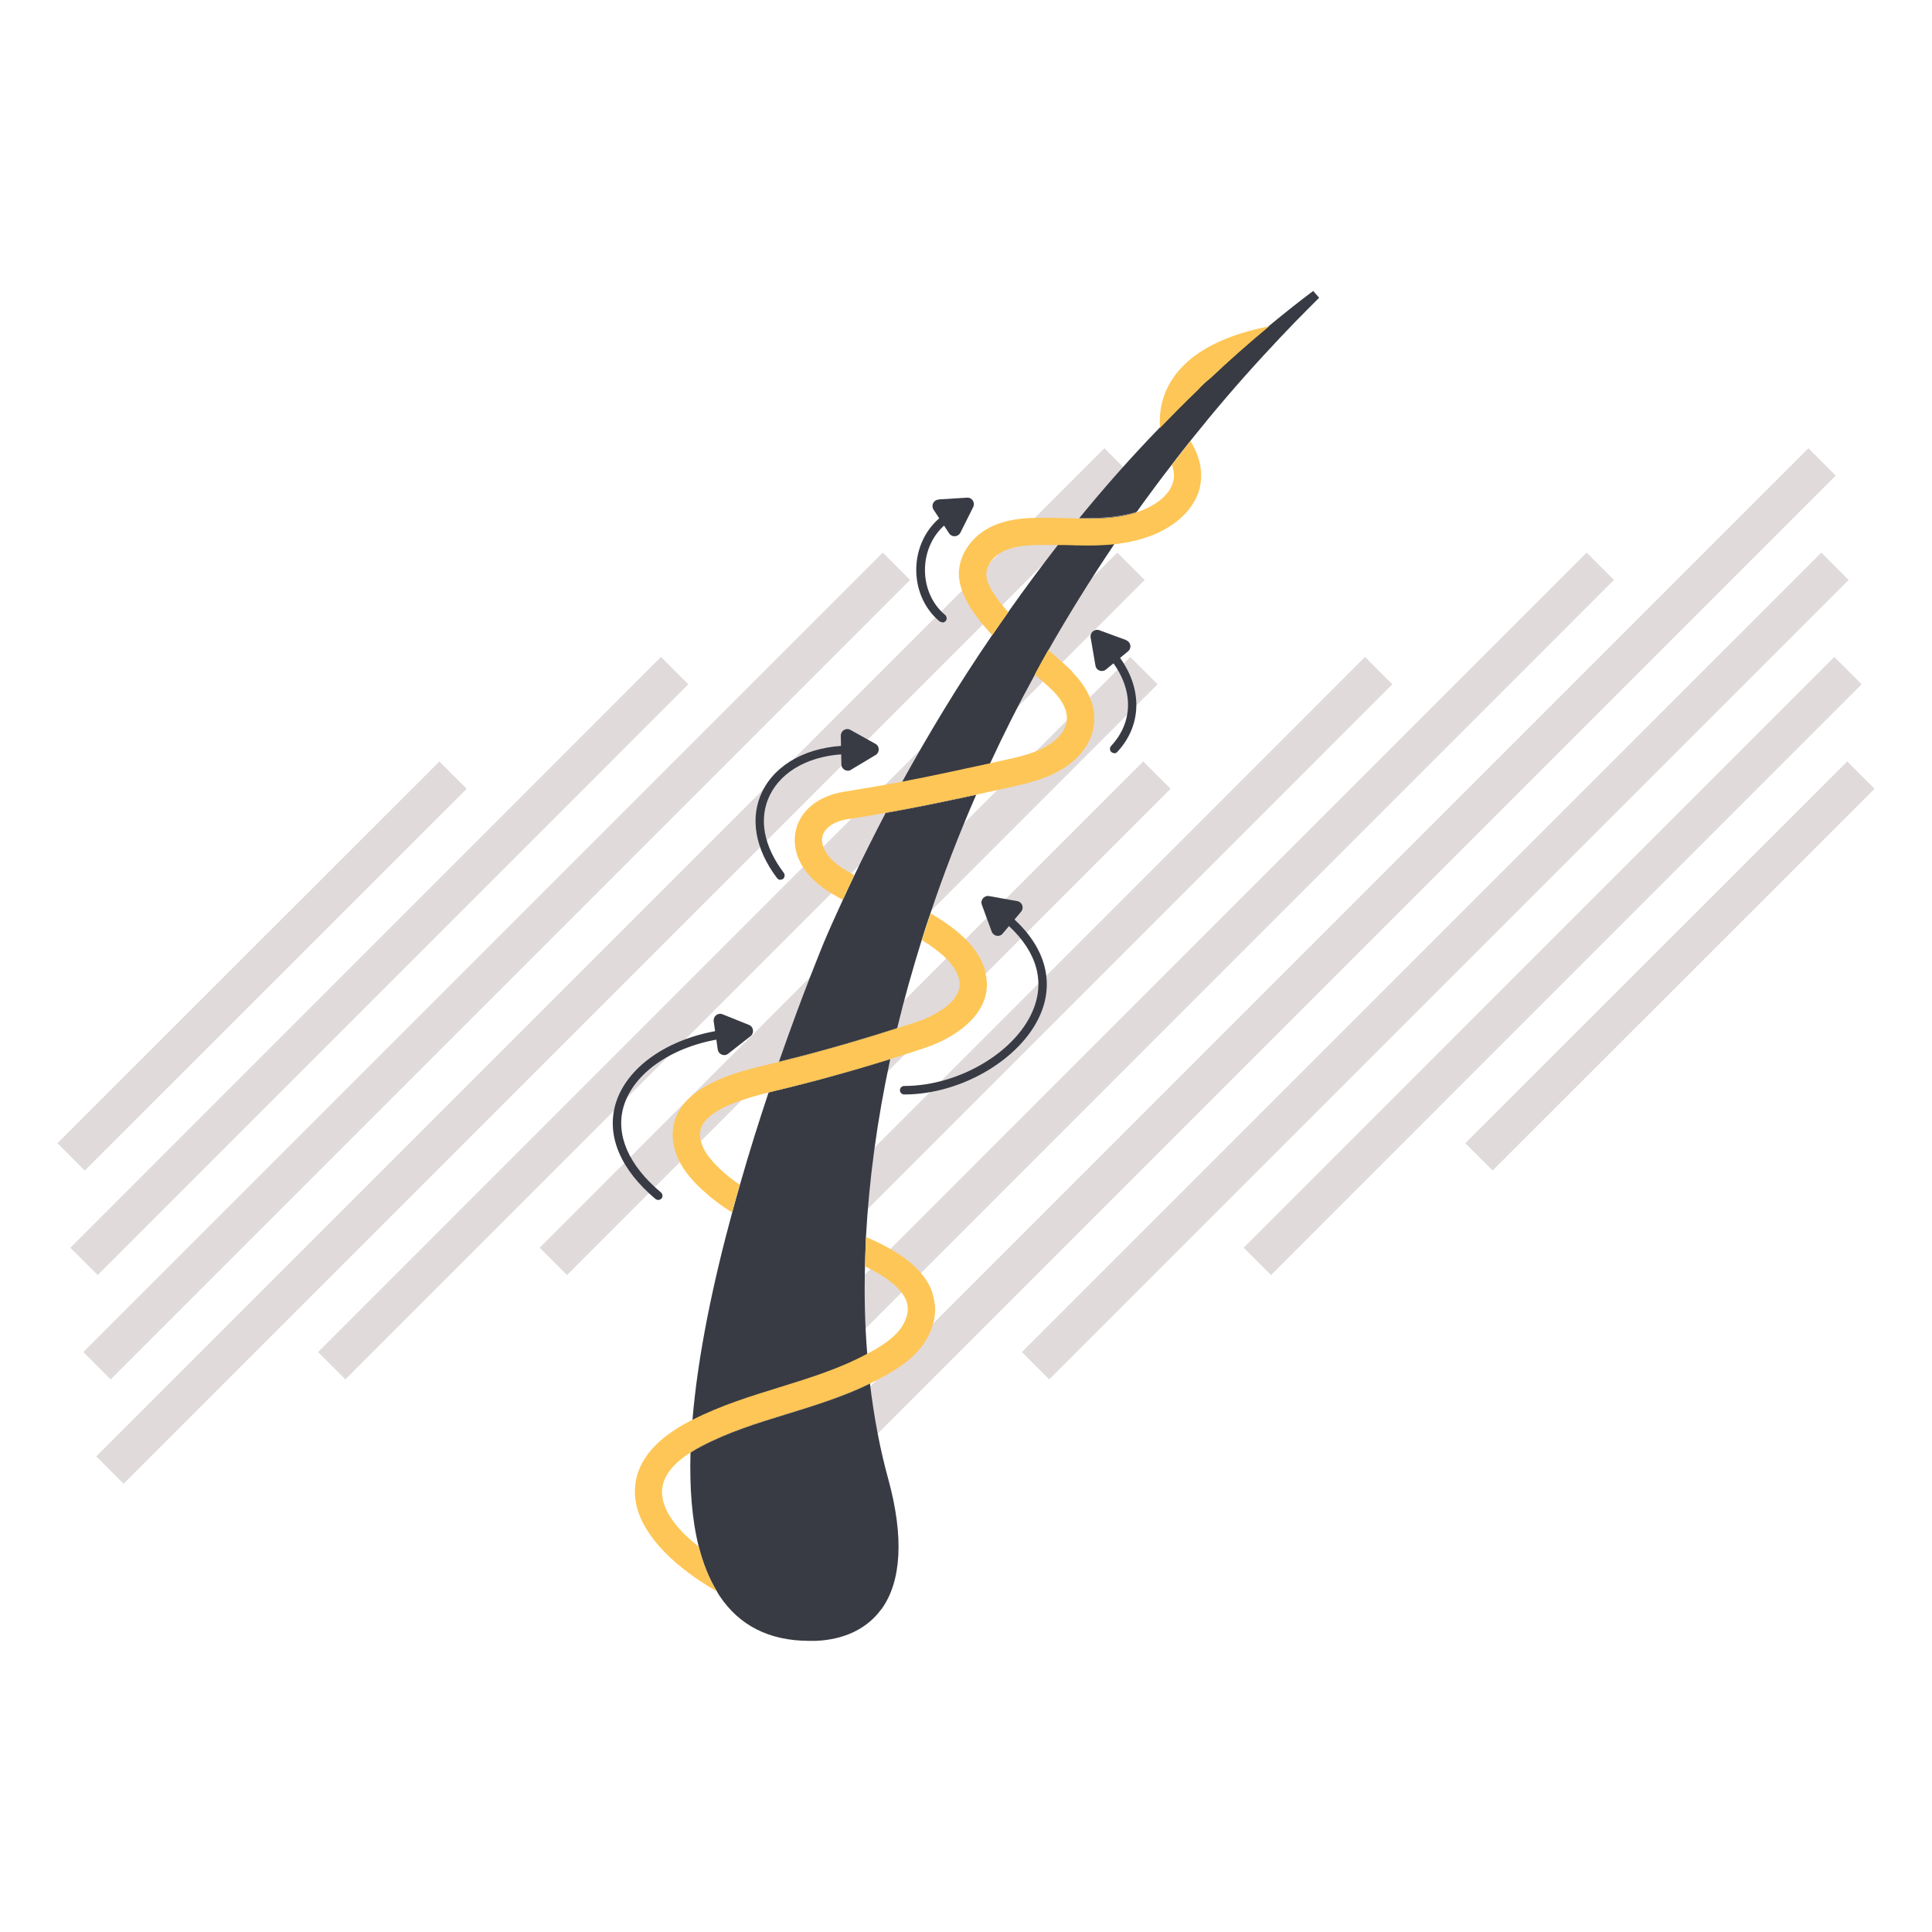 <?xml version="1.0" encoding="UTF-8"?> <svg xmlns="http://www.w3.org/2000/svg" id="Layer_1" data-name="Layer 1" viewBox="0 0 100 100"><defs><style> .cls-1 { fill: none; stroke: #e0dadb; stroke-miterlimit: 10; stroke-width: 2px; } .cls-2 { fill: #fec656; } .cls-3 { fill: #383b43; } </style></defs><g><line class="cls-1" x1="96.32" y1="40.12" x2="76.55" y2="59.88"></line><line class="cls-1" x1="95.65" y1="34.71" x2="65.08" y2="65.29"></line><line class="cls-1" x1="94.98" y1="29.31" x2="53.6" y2="70.69"></line><line class="cls-1" x1="94.31" y1="23.91" x2="42.13" y2="76.09"></line><line class="cls-1" x1="82.83" y1="29.31" x2="41.46" y2="70.69"></line><line class="cls-1" x1="71.36" y1="34.71" x2="40.79" y2="65.29"></line><line class="cls-1" x1="59.88" y1="40.12" x2="40.12" y2="59.88"></line><line class="cls-1" x1="59.21" y1="34.71" x2="28.64" y2="65.29"></line><line class="cls-1" x1="58.54" y1="29.31" x2="17.17" y2="70.69"></line><line class="cls-1" x1="57.87" y1="23.91" x2="5.69" y2="76.09"></line><line class="cls-1" x1="46.4" y1="29.31" x2="5.02" y2="70.69"></line><line class="cls-1" x1="34.92" y1="34.71" x2="4.35" y2="65.29"></line><line class="cls-1" x1="23.45" y1="40.12" x2="3.68" y2="59.88"></line></g><g><g><path class="cls-3" d="m45.61,83.3c-.73,1-1.91,1.57-3.38,1.63-.12,0-.23,0-.34,0-2.07,0-3.63-.79-4.66-2.35-.04-.07-.08-.13-.12-.2-.41-.67-.72-1.45-.94-2.31-.36-1.43-.48-3.08-.43-4.88.17-.11.37-.23.57-.33,1.39-.73,2.86-1.19,4.43-1.67,1.42-.44,2.89-.89,4.29-1.57.21,1.75.52,3.4.95,4.95.81,2.96.69,5.3-.37,6.74Z"></path><path class="cls-3" d="m44.89,70.1c-1.43.77-2.95,1.24-4.56,1.74-1.5.46-3.04.94-4.49,1.68.28-3.42,1.09-7.21,2.06-10.77.13-.48.26-.95.4-1.43.48-1.69.99-3.3,1.48-4.77.11-.03.21-.05.31-.08l.17-.04c1.95-.47,3.9-1.01,5.82-1.61-.69,3.19-1.1,6.29-1.26,9.24-.02.51-.04,1.02-.05,1.52-.04,1.56,0,3.07.12,4.52Z"></path><path class="cls-3" d="m44.89,70.1c.04.51.09,1.02.15,1.51-1.4.68-2.86,1.13-4.29,1.57-1.57.48-3.04.94-4.43,1.67-.21.11-.4.22-.57.33.01-.55.05-1.11.09-1.67,1.45-.74,3-1.22,4.49-1.68,1.61-.5,3.13-.97,4.56-1.74Z"></path><path class="cls-3" d="m50.53,41.13c-.9,2.06-1.69,4.11-2.37,6.14-.16.46-.31.92-.45,1.38-.48,1.54-.91,3.06-1.27,4.56-2.02.65-4.06,1.24-6.12,1.74,1.26-3.62,2.29-6.08,2.32-6.16.29-.69.62-1.42.98-2.2.19-.41.39-.85.6-1.28.49-1.02,1.03-2.1,1.62-3.23,1.6-.28,3.18-.62,4.69-.94Z"></path><path class="cls-3" d="m40.32,54.95c2.05-.5,4.1-1.09,6.12-1.74-.13.54-.25,1.07-.36,1.6-1.92.6-3.88,1.14-5.82,1.61l-.17.04c-.09.02-.2.05-.31.08.18-.55.37-1.08.55-1.59Z"></path><path class="cls-3" d="m57.68,28.16c-1.23,1.82-2.37,3.66-3.42,5.5-.24.42-.48.85-.7,1.27-.84,1.53-1.61,3.06-2.32,4.6-1.44.32-2.98.65-4.55.95,1.32-2.4,2.87-4.99,4.68-7.63.27-.4.54-.79.83-1.19h0c.81-1.15,1.67-2.31,2.57-3.47.11,0,.23,0,.34,0,.84.02,1.71.05,2.58-.04Z"></path><path class="cls-3" d="m46.69,40.48c1.57-.3,3.11-.64,4.55-.95-.25.54-.49,1.07-.72,1.6-1.5.32-3.08.66-4.69.94.27-.52.56-1.05.85-1.59Z"></path><path class="cls-3" d="m58.85,26.49c-.4.56-.78,1.11-1.16,1.67-.87.09-1.74.07-2.58.04-.11,0-.23,0-.34,0,.37-.46.73-.92,1.11-1.38.81.01,1.59,0,2.35-.16.22-.04.42-.1.62-.16Z"></path><path class="cls-3" d="m68.28,15.41c-.42.42-.85.85-1.26,1.27-.55.57-1.09,1.14-1.62,1.72-1.33,1.44-2.58,2.91-3.77,4.4-.33.41-.65.82-.96,1.23-.63.81-1.24,1.64-1.83,2.46-.2.07-.4.12-.62.16-.76.16-1.54.17-2.35.16,1.29-1.58,2.67-3.14,4.15-4.67.64-.67,1.31-1.34,2-2,.2-.19.4-.39.61-.57.98-.92,1.99-1.81,3.04-2.69.75-.62,1.51-1.23,2.3-1.82l.3.34Z"></path></g><g><path class="cls-2" d="m48.26,66.95c.26.77.16,1.57-.31,2.38-.5.86-1.32,1.41-2.06,1.83-.28.16-.57.31-.86.45-1.4.68-2.86,1.13-4.29,1.57-1.57.48-3.04.94-4.43,1.67-.21.11-.4.22-.57.33-1.13.72-1.62,1.53-1.44,2.4.17.85.89,1.71,1.87,2.48.22.87.53,1.65.94,2.31-2.04-1.16-3.82-2.79-4.18-4.51-.24-1.17.03-2.86,2.73-4.28.06-.03.12-.06.18-.09,1.45-.74,3-1.22,4.49-1.68,1.61-.5,3.13-.97,4.56-1.74.1-.05.2-.11.3-.16.57-.33,1.2-.74,1.54-1.32.26-.45.32-.84.2-1.21-.15-.45-.66-1.11-2.15-1.83,0-.5.03-1.01.05-1.52,1.93.82,3.06,1.77,3.44,2.9Z"></path><path class="cls-2" d="m50.98,50.26c.56,1.98-1.31,3.37-3.08,3.97-.61.2-1.21.4-1.83.59-1.92.6-3.88,1.14-5.82,1.61l-.17.04c-.09.02-.2.05-.31.08-1.12.28-2.86.76-3.39,1.64-.16.26-.19.55-.1.89.12.45.42.89,1,1.44.32.3.66.57,1.01.8-.14.47-.27.95-.4,1.43-.55-.33-1.07-.73-1.58-1.2-.53-.49-1.16-1.19-1.4-2.11-.18-.72-.1-1.38.26-1.98.88-1.47,3.19-2.03,4.58-2.36l.17-.04c.13-.03.26-.07.4-.1,2.05-.5,4.1-1.09,6.12-1.74.34-.11.68-.22,1.02-.33.26-.08,2.55-.9,2.17-2.25-.21-.75-.97-1.4-1.91-1.98.14-.46.29-.92.45-1.38,1.34.78,2.47,1.71,2.83,2.99Z"></path><path class="cls-2" d="m55.51,34.8c.8.8,1.2,1.73,1.12,2.63-.05.6-.35,1.48-1.44,2.24-.93.64-2.01.88-2.97,1.09-.55.12-1.11.24-1.69.37-1.5.32-3.08.66-4.69.94-.64.12-1.28.23-1.93.32-.73.11-1.23.45-1.34.9-.11.48.22,1.07.87,1.53.22.16.48.31.78.47-.21.44-.41.87-.6,1.28-.38-.2-.72-.4-1.01-.61-1.14-.82-1.67-1.94-1.41-3.01.25-1.03,1.18-1.76,2.49-1.97,1-.16,2-.33,3-.52,1.57-.3,3.11-.64,4.55-.95.23-.05.45-.1.67-.15.87-.19,1.77-.39,2.47-.87.52-.36.8-.77.84-1.21.04-.48-.21-1.01-.71-1.51-.23-.23-.56-.52-.95-.86.23-.42.46-.85.7-1.27.08.08.16.15.24.21.4.35.75.66,1.01.92Z"></path><path class="cls-2" d="m62,25.57c-.46,1.19-1.76,2.12-3.5,2.47-.27.06-.55.09-.82.13-.87.09-1.74.07-2.58.04-.11,0-.23,0-.34,0-.32,0-.63-.01-.94,0-.63,0-1.35.05-1.92.34-.5.25-.85.73-.85,1.16,0,.53.49,1.26,1.14,1.98h0c-.29.4-.56.8-.83,1.19-.96-1.03-1.72-2.14-1.73-3.17,0-.97.63-1.92,1.62-2.42.83-.42,1.75-.48,2.54-.49.45,0,.89,0,1.34.02.24,0,.49.01.73.02.81.01,1.59,0,2.35-.16.22-.04.42-.1.62-.16.93-.31,1.61-.83,1.84-1.43.13-.32.12-.66-.01-1.03.32-.41.64-.82.96-1.23.72,1.17.61,2.14.37,2.77Z"></path><path class="cls-2" d="m65.69,16.89c-1.05.87-2.07,1.77-3.04,2.69-.24.18-.45.37-.61.57-.69.66-1.35,1.33-2,2-.07-1.03.2-1.95.79-2.74,1.05-1.41,2.95-2.15,4.87-2.52Z"></path><g><path class="cls-3" d="m46.8,56.65c-.12,0-.22-.1-.22-.22s.1-.22.22-.22c2.89,0,5.91-1.83,6.73-4.08.57-1.56.01-3.1-1.6-4.46-.09-.08-.11-.22-.03-.31.08-.09.22-.11.31-.03,1.75,1.46,2.36,3.22,1.73,4.95-.88,2.41-4.08,4.37-7.14,4.37Z"></path><path class="cls-3" d="m52.64,46.64l-1.45-.26c-.25-.04-.46.2-.37.45l.51,1.39c.09.24.41.3.57.1l.95-1.13c.17-.2.06-.5-.2-.55Z"></path></g><g><path class="cls-3" d="m34.07,62.11c-.05,0-.1-.02-.14-.05-1.8-1.51-2.54-3.25-2.08-4.88.55-1.94,2.73-3.46,5.54-3.87.12-.02.23.07.25.19.02.12-.07.23-.19.25-2.64.38-4.67,1.78-5.18,3.55-.41,1.45.27,3.02,1.94,4.42.09.08.11.22.03.31-.04.05-.11.08-.17.08Z"></path><path class="cls-3" d="m37.69,54.54l1.16-.91c.2-.16.16-.48-.08-.58l-1.37-.55c-.24-.1-.49.1-.46.36l.21,1.46c.04.26.34.38.54.22Z"></path></g><g><path class="cls-3" d="m40.4,45.54c-.07,0-.13-.03-.18-.09-1.14-1.5-1.42-3.13-.77-4.47.71-1.46,2.38-2.35,4.46-2.39.11,0,.22.09.22.22,0,.12-.09.22-.22.22-1.92.03-3.44.84-4.07,2.14-.58,1.2-.32,2.62.73,4.01.07.1.05.24-.04.31-.04.03-.09.04-.13.04Z"></path><path class="cls-3" d="m44.05,39.84l1.27-.76c.22-.13.22-.46-.01-.58l-1.29-.72c-.23-.13-.5.04-.5.3l.03,1.48c0,.26.29.42.51.28Z"></path></g><g><path class="cls-3" d="m57.67,38.98c-.05,0-.11-.02-.15-.06-.09-.08-.09-.22-.01-.31,1.21-1.3,1.16-3.05-.11-4.58-.08-.09-.07-.23.03-.31.09-.08.23-.07.31.03,1.4,1.69,1.44,3.72.09,5.17-.04.05-.1.07-.16.07Z"></path><path class="cls-3" d="m58.29,33.13l-1.39-.51c-.24-.09-.49.12-.45.37l.25,1.46c.04.26.35.37.55.2l1.14-.94c.2-.17.14-.48-.1-.57Z"></path></g><g><path class="cls-3" d="m48.77,32.21s-.1-.02-.14-.05c-.81-.67-1.26-1.74-1.2-2.86.06-1.12.62-2.13,1.5-2.71.1-.07.24-.04.31.06.07.1.04.24-.06.31-.76.5-1.25,1.39-1.3,2.37-.05.98.33,1.91,1.04,2.5.09.08.11.22.03.31-.04.05-.11.08-.17.08Z"></path><path class="cls-3" d="m48.58,25.85l1.47-.09c.26-.02.44.25.32.49l-.66,1.32c-.12.23-.44.25-.58.04l-.81-1.23c-.14-.22,0-.51.26-.52Z"></path></g></g></g></svg> 